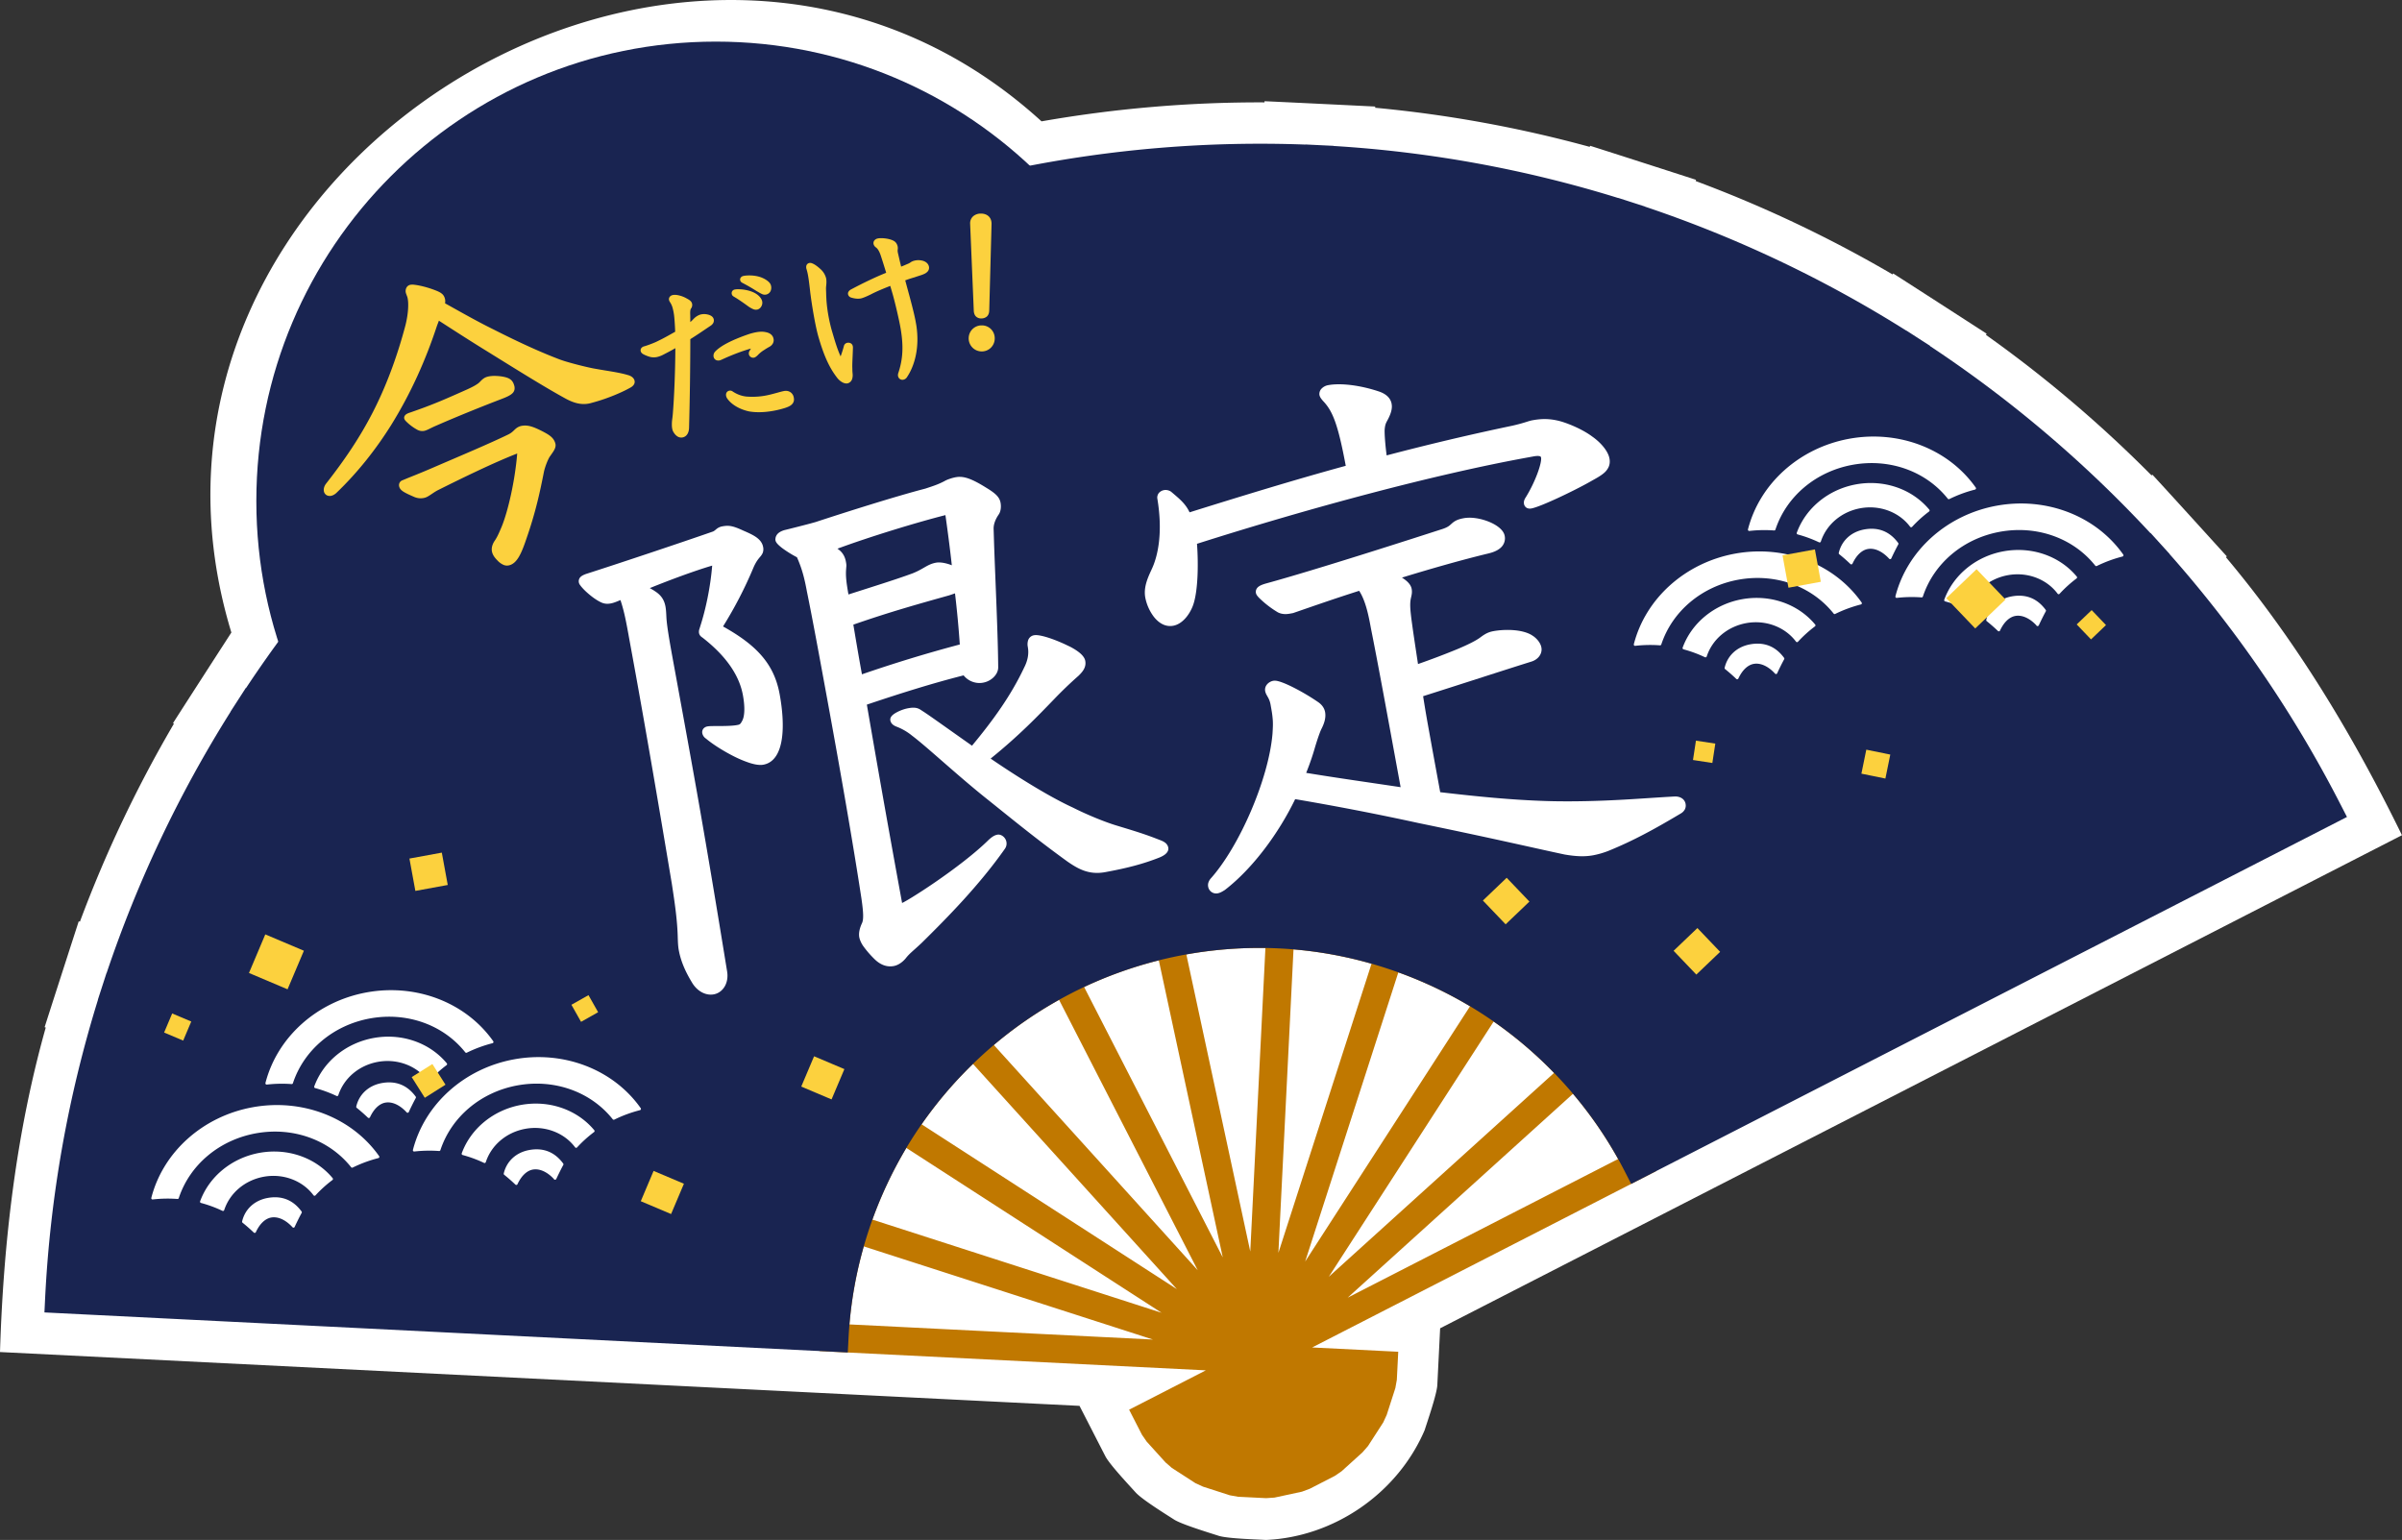 <svg xmlns="http://www.w3.org/2000/svg" width="170" height="109" fill="none"><rect width="100%" height="100%" fill="#333333" stroke="none"/><g clip-path="url(#a)"><path fill="#fff" d="M89.572 109c-.7-.04-2.66-.094-3.306-.288-.658-.213-2.565-.792-3.137-1.134-.575-.37-2.324-1.451-2.763-1.95-.448-.496-1.837-1.974-2.136-2.553l-1.828-3.566L0 95.7c.237-7.724 1.137-15.521 3.238-22.97l-.08-.024c.545-1.713 1.848-5.746 2.414-7.494l.084.026a89.4 89.4 0 0 1 6.652-14.01l-.063-.044c.932-1.459 3.169-4.925 4.13-6.413-9.922-32.619 32.26-59.028 57.338-36.182a89.4 89.4 0 0 1 15.781-1.342l.003-.083c1.793.08 5.999.286 7.832.377l-.002.087a88.7 88.7 0 0 1 15.186 2.768l.024-.078c1.713.543 5.75 1.845 7.499 2.41l-.026.086a89.4 89.4 0 0 1 13.935 6.61l.044-.068c1.503.961 5.081 3.271 6.615 4.263l-.053.082a89.4 89.4 0 0 1 11.724 9.95l.059-.054c1.21 1.31 4.043 4.432 5.267 5.784l-.063.06c5.004 5.945 9.053 12.706 12.459 19.676l-68.072 34.902-.199 4c-.025.635-.697 2.58-.897 3.208-1.911 4.463-6.406 7.572-11.257 7.775z"/><path fill="#192451" d="M50.661 67.987c17.96 0 32.52-14.56 32.52-32.52S68.622 2.945 50.662 2.945s-32.52 14.56-32.52 32.52S32.7 67.987 50.66 67.987"/><path fill="#C07800" d="m117.217 82.893-.453-.886a31 31 0 0 0-3.973-5.913l.024-.022-.669-.738-.669-.738-.024.022a31.6 31.6 0 0 0-4.667-3.974l.017-.026-.837-.54-.837-.54-.017.028a31.2 31.2 0 0 0-5.541-2.621l.01-.031-.948-.306h-.002l-.946-.306-.01.028a31 31 0 0 0-6.03-1.104l.002-.033-.993-.049h-.002l-.995-.048-.001.032a31 31 0 0 0-6.11.498l-.007-.032-.974.21-.973.21.007.03a31 31 0 0 0-5.774 2.06l-.015-.029-.887.454-.002.001-.884.453.015.03a31 31 0 0 0-5.04 3.488l-.023-.024-.732.664-.007.006-.736.668.02.024a31.2 31.2 0 0 0-3.971 4.669l-.028-.018-.54.836-.54.837.027.017a31.2 31.2 0 0 0-2.622 5.542l-.03-.01-.306.946-.307.948.031.01a30.8 30.8 0 0 0-1.188 7.023l-.05.994 27.332 1.363-5.43 2.784.908 1.772.334.485 1.336 1.477.445.387 1.673 1.081.536.246 1.895.611.58.104 1.99.099.588-.039 1.947-.419.552-.206 1.773-.91.485-.333 1.476-1.336.388-.445 1.08-1.673.246-.536.611-1.896.104-.58.1-1.989-6.093-.304 24.349-12.484zm-2.696-.856L95.383 91.85l15.943-14.429a29 29 0 0 1 3.195 4.616m-22.148 7.255 6.593-20.465a29.3 29.3 0 0 1 5.074 2.4zm-8.41-21.735a29 29 0 0 1 5.596-.456l-1.035 20.752-.037.73zm-1.948.42L86.54 89l-.334-.65-9.479-18.49a29 29 0 0 1 5.288-1.885M60.118 93.744a29 29 0 0 1 1.014-5.522l20.467 6.593zm1.626-7.418a29.2 29.2 0 0 1 2.4-5.075L82.21 92.92zM65.875 80l-.65-.42a29 29 0 0 1 3.637-4.276L83.29 91.246zm4.464-6.034a29 29 0 0 1 4.616-3.195l7.953 15.512 1.86 3.626zM90.6 86.201l.947-19.001c1.864.157 3.713.496 5.522 1.014L90.478 88.68zm13.744-11.775 1.369-2.119a29 29 0 0 1 4.274 3.637l-.133.12-15.809 14.308z"/><path fill="#192451" d="M165.65 56.942a85.6 85.6 0 0 0-12.105-17.728l.006-.006-.67-.739-.668-.737-.012.01a86.3 86.3 0 0 0-15.609-13.249l.009-.013-.837-.54-.837-.541-.004.007a86.3 86.3 0 0 0-18.499-8.779l.003-.007-.88-.284-.067-.022-.949-.306-.002.008a85.6 85.6 0 0 0-20.144-3.684v-.009l-.996-.048-.994-.049v.008a86.2 86.2 0 0 0-20.408 1.672l-.002-.008-.973.21-.974.21.002.007a86.3 86.3 0 0 0-19.29 6.871l-.004-.007-.885.453-.887.454.003.007a85.5 85.5 0 0 0-16.845 11.645l-.005-.007-.739.67-.022.02-.715.648.01.012a86.3 86.3 0 0 0-13.248 15.61l-.014-.01-.54.837-.54.837.007.004a86.3 86.3 0 0 0-8.778 18.499l-.008-.003-.306.947-.307.948.008.003a85.5 85.5 0 0 0-3.742 21.139l-.048.994 56.858 2.835.05-.995a29 29 0 0 1 1.37-7.467 29.3 29.3 0 0 1 3.248-6.864 29.2 29.2 0 0 1 4.919-5.783v-.001a29 29 0 0 1 6.244-4.32l.007-.005a29.16 29.16 0 0 1 14.708-3.164h.007c2.527.125 5.04.586 7.467 1.37l.01.004c2.434.787 4.74 1.879 6.854 3.244a29.2 29.2 0 0 1 5.784 4.92 28.9 28.9 0 0 1 4.321 6.243l.454.887 50.659-25.973-.454-.886z"/><path fill="#FCD13E" d="M41.785 28.345c-.584.16-1.127.008-1.752-.347-1.244-.687-2.602-1.518-5.177-3.12-1.751-1.074-3.04-1.925-3.892-2.468-.082.249-.188.503-.243.67-.767 2.32-1.804 4.663-3.196 6.904-1.064 1.698-2.347 3.332-3.857 4.776a.65.65 0 0 1-.238.141c-.163.045-.282-.023-.314-.14s-.001-.276.13-.437c1.3-1.663 2.373-3.239 3.305-5.052.966-1.873 1.755-4.023 2.331-6.215.215-.862.249-1.65.134-2.07-.026-.093-.088-.227-.107-.297-.038-.14.016-.306.156-.344.187-.051.984.106 1.659.372.42.16.523.258.58.468a.7.7 0 0 1-.02.382c.827.45 2.203 1.252 3.51 1.896 1.925.977 3.445 1.663 4.79 2.171.586.216 2.015.575 2.593.667.767.14 1.597.239 2.2.425.19.048.315.139.347.256.025.093-.025.182-.176.274-.585.336-1.596.765-2.553 1.029zm-3.01 3.84c-.148.191-.37.754-.46 1.156-.273 1.38-.573 2.844-1.277 4.845-.346 1.024-.634 1.53-1.03 1.64-.187.05-.377.003-.653-.274-.174-.177-.29-.321-.34-.508-.059-.21 0-.452.182-.703.159-.245.254-.447.482-.986.467-1.133 1.005-3.465 1.138-5.535-1.618.596-4.01 1.756-5.908 2.705-.331.167-.676.463-.863.514a.94.94 0 0 1-.665-.043c-.711-.306-.896-.43-.941-.594-.033-.117.018-.206.135-.239.448-.198 1.088-.425 2.32-.964 1.773-.764 3.843-1.635 5.15-2.27.487-.235.493-.488.866-.591.38-.08.706.007 1.407.366.47.248.714.406.804.733.058.21-.132.438-.347.748m-9.142-1.927c-.38-.197-.812-.58-.838-.673-.019-.07.085-.15.295-.207.618-.22 1.055-.365 2.003-.752a79 79 0 0 0 2.04-.887c.424-.192.795-.395.95-.563.194-.204.298-.283.461-.328.257-.07.586-.061.898-.021.524.081.68.19.77.516.083.303-.077.448-.759.711-1.588.613-3.17 1.249-4.716 1.925-.314.137-.552.278-.715.323a.53.53 0 0 1-.389-.044"/><path fill="#FCD13E" d="M36.873 30.152c.448-.093.825.022 1.53.383l.003.001c.46.243.783.434.898.85v.001c.05.178-.013.343-.087.477s-.186.284-.287.429l-.005.008c-.056.073-.14.24-.225.453-.083.208-.158.44-.2.628-.274 1.381-.576 2.854-1.283 4.864-.174.515-.338.915-.514 1.202-.177.287-.38.487-.645.56a.64.64 0 0 1-.41-.02 1.3 1.3 0 0 1-.427-.302l-.001-.001c-.179-.182-.323-.355-.389-.59v-.001c-.077-.28.008-.579.207-.857.149-.229.239-.417.467-.956.435-1.057.94-3.203 1.1-5.18-1.595.617-3.818 1.697-5.612 2.594-.152.076-.31.184-.464.288-.075.05-.15.1-.22.14a1 1 0 0 1-.212.099 1.13 1.13 0 0 1-.79-.052c-.356-.153-.593-.266-.749-.365-.158-.101-.26-.206-.301-.353a.38.38 0 0 1 .03-.295.38.38 0 0 1 .211-.168l.384-.16.488-.196c.369-.148.835-.34 1.45-.608 1.777-.766 3.84-1.634 5.142-2.267.216-.104.321-.209.427-.31.113-.11.237-.228.472-.293zm1.116.6c-.521-.247-.765-.286-1.036-.23-.132.038-.198.098-.3.198-.113.108-.254.247-.526.378-1.31.638-3.387 1.511-5.156 2.274-.619.27-1.088.463-1.46.612-.373.15-.64.255-.86.352l-.025.009-.005.002.001.004.006.017c.012.022.042.058.134.117.127.081.337.184.693.337.234.1.403.072.541.034a.6.6 0 0 0 .12-.059q.089-.052.202-.13c.147-.098.327-.221.505-.31v-.001c1.897-.949 4.299-2.114 5.929-2.714a.19.19 0 0 1 .254.19c-.134 2.086-.676 4.439-1.152 5.595v.001c-.229.54-.33.756-.498 1.016l-.005.008c-.16.22-.192.404-.154.541l.016.05c.044.117.128.224.278.376a.9.9 0 0 0 .291.215.26.26 0 0 0 .175.009c.132-.037.27-.144.423-.394.153-.249.306-.615.478-1.124v-.002h.001c.7-1.988.998-3.441 1.27-4.82V33.3h.001a5 5 0 0 1 .217-.685c.084-.211.183-.417.272-.537l.153-.218q.068-.095.113-.177c.06-.109.063-.162.054-.195-.066-.237-.231-.363-.708-.614zm-8.974-10.589a.9.9 0 0 1 .313-.006c.12.012.265.037.423.071a7 7 0 0 1 1.042.313c.211.08.367.154.478.247.123.101.18.216.216.347l.014.062a.8.8 0 0 1-.003.273c.73.401 1.806 1.02 2.889 1.577l.49.247h.002c1.921.975 3.434 1.658 4.77 2.163l.251.085c.569.18 1.493.415 2.058.528l.248.045h.005c.743.137 1.596.24 2.212.428h.001c.21.053.423.172.483.39l.012.074a.36.36 0 0 1-.056.213.64.64 0 0 1-.216.199l-.005.002c-.6.345-1.626.78-2.597 1.047l-.206.057-.004.002c-.653.18-1.25.002-1.896-.364-1.248-.69-2.61-1.523-5.183-3.123v-.001c-1.62-.994-2.846-1.797-3.694-2.34l-.052.143q-.07.177-.11.296c-.771 2.332-1.814 4.69-3.214 6.945-1.072 1.71-2.365 3.358-3.887 4.814l-.005.005-.126-.142.126.142a.9.9 0 0 1-.233.153l-.08.028a.48.48 0 0 1-.339-.02.4.4 0 0 1-.21-.252c-.051-.19.008-.41.166-.604 1.294-1.657 2.36-3.222 3.285-5.022l.177-.352c.879-1.774 1.602-3.78 2.14-5.824.21-.85.235-1.599.133-1.972a2 2 0 0 0-.05-.138c-.018-.048-.043-.111-.056-.159a.52.52 0 0 1 .018-.332.4.4 0 0 1 .27-.244m.1.366c-.003 0-.011.003-.02.023a.1.1 0 0 0-.008.04l.005.048q.01.033.044.12c.02.052.047.119.062.177l.023.091c.1.479.049 1.256-.155 2.075v.002c-.58 2.203-1.373 4.366-2.347 6.253-.938 1.827-2.018 3.413-3.323 5.083l-.003.003c-.103.127-.107.224-.095.267q.003.01.007.01c.005.002.027.01.074-.003l.031-.011a.5.5 0 0 0 .13-.087c1.495-1.431 2.768-3.051 3.824-4.737 1.383-2.226 2.414-4.556 3.177-6.863v-.001c.03-.087.072-.197.114-.31.044-.115.09-.238.129-.358l.018-.04a.19.19 0 0 1 .264-.06c.748.476 1.825 1.185 3.255 2.074l.634.392h.001l1.72 1.067a98 98 0 0 0 2.976 1.784l.472.264.002.001c.603.343 1.091.469 1.604.33l.004-.002.21-.058c.942-.26 1.937-.682 2.507-1.01a.3.3 0 0 0 .086-.069c-.013-.023-.06-.077-.206-.114l-.01-.002c-.589-.182-1.392-.275-2.178-.42-.592-.095-2.028-.456-2.625-.675h-.002c-1.353-.512-2.878-1.202-4.807-2.18-1.31-.646-2.696-1.453-3.515-1.899a.19.19 0 0 1-.092-.218.7.7 0 0 0 .03-.224l-.01-.056c-.022-.079-.045-.118-.093-.157-.06-.05-.164-.105-.373-.185h-.001a6.6 6.6 0 0 0-.983-.296 4 4 0 0 0-.383-.065 1 1 0 0 0-.173-.004m5.379 6.136c.294-.08.653-.067.972-.026h.005c.264.041.471.093.625.197.167.113.247.27.298.457a.6.6 0 0 1 .015.295.5.5 0 0 1-.16.264c-.146.136-.392.249-.728.378a120 120 0 0 0-4.129 1.671l-.58.252c-.152.066-.285.133-.407.192a2 2 0 0 1-.332.14.72.72 0 0 1-.527-.06l-.007-.003a3.5 3.5 0 0 1-.792-.59 1 1 0 0 1-.075-.085.3.3 0 0 1-.06-.112c-.042-.157.069-.266.134-.312a1 1 0 0 1 .283-.125c.617-.22 1.05-.363 1.993-.748.38-.154 1.162-.495 2.034-.885.208-.094.4-.19.558-.28q.242-.143.33-.237l.001-.002c.201-.212.335-.322.549-.381m.919.349c-.304-.038-.6-.044-.819.016-.111.031-.186.078-.374.277a1.9 1.9 0 0 1-.416.305c-.173.1-.378.202-.593.3-.873.39-1.66.732-2.047.889-.953.389-1.394.535-2.01.755l-.014.004a1 1 0 0 0-.097.033q.064.063.159.143c.114.095.25.195.385.278l.133.075.007.004c.07.04.17.047.244.026.063-.017.147-.055.269-.114.116-.057.259-.129.42-.2l.583-.252c1.363-.585 2.75-1.14 4.142-1.676.345-.133.521-.224.605-.302.036-.034.046-.057.05-.073a.2.2 0 0 0-.011-.109c-.038-.14-.081-.2-.145-.244-.078-.052-.21-.095-.47-.135zM48.949 22.96c.139-.09.275-.278.41-.378a1 1 0 0 1 .276-.138.85.85 0 0 1 .403.002c.159.031.266.102.289.184.026.094-.01.192-.16.283-.477.319-.983.671-1.498.989a254 254 0 0 1-.09 6.377c-.006.252-.104.442-.28.49-.163.045-.312-.04-.439-.23a.5.5 0 0 1-.084-.165 1.7 1.7 0 0 1-.03-.52c.012-.14.049-.327.07-.659.089-1.091.179-3.137.173-4.892-.362.237-.736.428-1.098.616a1.7 1.7 0 0 1-.373.153.93.93 0 0 1-.558-.023c-.32-.113-.413-.175-.429-.233-.013-.047.013-.092.106-.118.198-.054.62-.208.888-.332.467-.216.977-.508 1.455-.777-.01-.4-.038-.78-.064-1.1a4 4 0 0 0-.122-.719 1.6 1.6 0 0 0-.205-.471.3.3 0 0 1-.052-.098c-.017-.06.02-.106.102-.13.164-.044.524.033.818.19.25.132.316.19.338.27.02.07 0 .139-.045.202-.065.08-.097.24-.091.49.009.26.008.574.007.938.105-.078.2-.142.283-.203zm4.161 1.527c-.56.154-1.279.416-2.037.762-.067.032-.122.06-.169.072-.116.032-.19-.01-.214-.092-.02-.07.009-.153.066-.218.39-.409 1.191-.78 2.024-1.084.172-.06.32-.113.449-.149.42-.116.716-.134.931-.08.25.043.36.164.395.292.041.152-.02.294-.193.392-.142.077-.25.145-.377.23a2.3 2.3 0 0 0-.493.399.5.5 0 0 1-.156.118.12.12 0 0 1-.148-.085c-.01-.035.004-.077.03-.121.209-.334.236-.416.22-.475-.007-.024-.025-.044-.083-.028l-.245.068m-1.494 3.6c-.022-.032-.028-.055-.035-.078-.029-.105.008-.152.066-.168.024-.007.062-.005.11.032.444.292.828.362 1.06.387.974.07 1.604-.103 2.176-.26.525-.145.606-.167.742-.13a.36.36 0 0 1 .244.247c.057.21.044.39-.366.54-.102.041-.218.073-.358.111-.584.161-1.45.299-2.201.167-.52-.108-1.126-.393-1.438-.846zm2.14-6.727c.038.14-.06.33-.189.365-.104.029-.24-.009-.569-.245a12 12 0 0 0-.97-.649c-.044-.025-.047-.037-.054-.06-.01-.036.005-.076.051-.09.117-.032.642-.038 1.104.136.35.13.572.345.627.543m.62-1.124c.057.21-.01.379-.185.427-.128.035-.239-.047-.55-.225-.35-.218-.725-.44-1.001-.578-.045-.026-.06-.034-.067-.057-.01-.036.02-.069.066-.081a2.35 2.35 0 0 1 1.07.057c.343.106.628.317.666.457"/><path fill="#FCD13E" d="M47.589 20.89c.128-.036.297-.02.452.016.163.037.342.101.505.188l.164.092a1 1 0 0 1 .12.082c.074.06.124.127.148.214a.42.42 0 0 1-.075.362l-.006.008a.24.24 0 0 0-.033.097q-.02.093-.016.266.008.258.007.579c.046-.032.098-.082.165-.15.063-.066.144-.152.227-.214l.007-.005c.101-.068.208-.13.33-.163a1.04 1.04 0 0 1 .491-.002.8.8 0 0 1 .261.1c.063.04.127.1.16.183l.014.037.012.067a.4.4 0 0 1-.04.212.56.56 0 0 1-.21.21v.001c-.446.299-.926.631-1.415.936a251 251 0 0 1-.089 6.279c-.007.28-.12.585-.418.667a.5.5 0 0 1-.373-.042.8.8 0 0 1-.274-.266.7.7 0 0 1-.109-.219v-.001c-.051-.185-.047-.39-.037-.58l.001-.004q.01-.116.032-.267c.012-.103.027-.229.037-.39v-.003c.083-1.016.165-2.868.171-4.536-.277.163-.555.306-.82.443-.145.08-.294.135-.41.167a1.1 1.1 0 0 1-.667-.024l-.005-.002a2.4 2.4 0 0 1-.358-.151c-.074-.043-.16-.105-.19-.21v-.002a.26.26 0 0 1 .049-.235.36.36 0 0 1 .189-.114c.188-.052.6-.201.86-.321l.35-.172c.325-.166.662-.357.99-.543a21 21 0 0 0-.059-.974l-.02-.19a4 4 0 0 0-.096-.495 1.4 1.4 0 0 0-.18-.416c-.019-.029-.058-.085-.077-.155a.27.27 0 0 1 .05-.245.35.35 0 0 1 .184-.115zm.19.36q.125.204.197.47.07.251.107.55l.022.204c.026.32.055.706.064 1.11a.19.19 0 0 1-.096.17c-.416.234-.864.49-1.288.699l-.18.085a8 8 0 0 1-.72.28q.056.023.134.051l.063.02a.7.7 0 0 0 .386 0l.074-.023c.079-.026.169-.064.256-.112l.006-.003c.364-.189.729-.375 1.081-.606a.19.19 0 0 1 .294.157 67 67 0 0 1-.174 4.909c-.011.17-.026.302-.04.41-.013.108-.024.18-.029.244l-.005.136c-.003.127.003.232.027.321a.3.3 0 0 0 .02.052l.032.049.007.01c.054.08.102.123.139.143.032.017.06.02.093.01.052-.013.135-.088.14-.312v-.001c.068-2.213.082-4.625.09-6.372l.007-.048a.2.2 0 0 1 .084-.112c.51-.315 1.01-.663 1.491-.986l.007-.004a.2.2 0 0 0 .074-.064l-.011-.009a.4.4 0 0 0-.13-.046.8.8 0 0 0-.253-.018l-.062.012a.8.8 0 0 0-.218.112c-.05.038-.105.095-.176.169a1.5 1.5 0 0 1-.232.204c-.092.066-.177.124-.28.202a.19.19 0 0 1-.303-.152c0-.366.001-.676-.008-.932v-.002q-.005-.2.023-.348a.6.6 0 0 1 .104-.257l.016-.03v-.01q.001 0-.02-.02a1.5 1.5 0 0 0-.223-.134 1.7 1.7 0 0 0-.412-.152 1 1 0 0 0-.177-.027m3.814 6.409a.3.3 0 0 1 .268.056c.41.27.76.333.974.356.938.067 1.541-.098 2.107-.254.258-.07.42-.116.534-.136a.7.7 0 0 1 .237-.009l.074.016.008.004a.55.55 0 0 1 .366.375c.032.117.06.275-.022.431-.08.152-.238.255-.456.335-.114.046-.242.08-.378.118-.597.164-1.493.31-2.284.171l-.006-.001c-.544-.114-1.204-.415-1.555-.925l-.015-.025a.4.4 0 0 1-.046-.11v-.001a.36.36 0 0 1 .011-.25.28.28 0 0 1 .184-.15zm4.086.393c-.033-.009-.06-.013-.135.001-.092.017-.234.056-.501.13-.577.158-1.233.34-2.24.266h-.006a2.5 2.5 0 0 1-.816-.232c.297.268.72.451 1.11.533.711.123 1.544-.007 2.113-.164.144-.04.249-.068.339-.104l.005-.002c.19-.07.241-.13.256-.158.012-.024.018-.06-.008-.154l-.02-.044a.2.2 0 0 0-.097-.072m-2.5-4.456c.424-.118.753-.146 1.014-.085h.003l.01.002c.298.056.474.216.531.427l.017.087a.5.5 0 0 1-.044.26.6.6 0 0 1-.255.26l-.003.002a4 4 0 0 0-.361.22l-.007.004a2.1 2.1 0 0 0-.459.372 1 1 0 0 1-.17.136.3.3 0 0 1-.07.03.31.31 0 0 1-.38-.217.35.35 0 0 1 .047-.265l.005-.006q.053-.087.089-.15c-.547.152-1.25.409-1.994.749-.055.025-.131.064-.199.082a.4.4 0 0 1-.27-.015.32.32 0 0 1-.15-.145l-.025-.064a.43.43 0 0 1 .105-.394l.006-.006c.216-.226.536-.433.896-.619.363-.186.78-.358 1.2-.512l.003-.001c.167-.058.324-.115.46-.152m.936.285c-.17-.042-.428-.033-.836.08-.12.033-.26.083-.434.143-.412.15-.813.317-1.156.494-.326.168-.588.34-.763.51l.067-.03h.001c.766-.35 1.495-.616 2.066-.773l.008-.002.236-.065h.001a.28.28 0 0 1 .192.01c.082.04.113.11.124.152a.38.38 0 0 1-.036.26l-.005.008a2.3 2.3 0 0 1 .3-.214 5 5 0 0 1 .388-.236.23.23 0 0 0 .1-.093.12.12 0 0 0 .004-.084v-.001a.16.16 0 0 0-.054-.082.4.4 0 0 0-.19-.074zm-1.652-3.398c.216.017.481.062.733.157.377.14.665.389.742.67a.5.5 0 0 1-.045.359.46.46 0 0 1-.275.24.5.5 0 0 1-.322-.03 2 2 0 0 1-.408-.245h-.002c-.269-.198-.557-.394-.769-.528l-.181-.11a.3.3 0 0 1-.097-.077c-.034-.044-.045-.089-.047-.098v-.001a.261.261 0 0 1 .181-.32h.002a1 1 0 0 1 .2-.025c.081-.002.18 0 .288.008m-.028.378c.203.133.447.3.673.466l.11.076c.1.066.169.103.219.123.058.023.076.018.08.017q-.005.002.01-.008a.2.2 0 0 0 .029-.04.14.14 0 0 0 .017-.085c-.031-.115-.188-.296-.51-.415a2.4 2.4 0 0 0-.628-.134m.599-1.365c.181 0 .404.018.632.075l.098.027h.001c.19.059.365.147.5.242.068.047.13.099.178.153a.5.5 0 0 1 .115.193.6.6 0 0 1-.013.398.45.45 0 0 1-.304.262.47.47 0 0 1-.336-.044c-.092-.042-.212-.116-.359-.199l-.006-.004a13 13 0 0 0-.984-.57l-.01-.005c-.016-.008-.048-.026-.072-.046a.24.24 0 0 1-.082-.122l-.002-.004a.24.24 0 0 1 .05-.22.3.3 0 0 1 .149-.092c.075-.021.241-.044.445-.044m.034.38c.215.121.45.263.673.401.161.093.251.148.324.182.062.029.074.023.076.022l.022-.009a.07.07 0 0 0 .033-.035c.01-.025.018-.074-.003-.15.001.005-.002-.008-.03-.039a.7.7 0 0 0-.115-.098 1.5 1.5 0 0 0-.394-.19l-.162-.04a2.3 2.3 0 0 0-.424-.044M57.26 18.99c-.029-.105-.009-.173.05-.189.08-.022.313.09.667.419.12.117.242.285.303.507.029.104.025.32.005.475-.03.21-.002.402-.001.678.03 1.021.23 1.933.4 2.552.26.895.481 1.612.752 2.09.045.075.075.092.099.085.023-.006.04-.036.054-.077.157-.433.24-.681.325-1.007a.11.11 0 0 1 .081-.072c.07-.02.153.008.172.079.013.046.01.084.007.161-.01.417-.048.967-.043 1.305.01.123 0 .275.02.434.032.254-.021.47-.196.518-.117.032-.345-.068-.533-.293-.542-.692-.931-1.513-1.341-2.957-.209-.759-.438-2.139-.55-3.05-.094-.84-.15-1.226-.233-1.53l-.036-.127zm4.379 1.632c-.197.104-.567.269-.707.307-.14.039-.366.038-.641-.05-.042-.013-.074-.042-.084-.077s.013-.09.1-.14c.82-.439 1.839-.933 2.645-1.242-.128-.417-.258-.846-.416-1.33-.102-.323-.237-.587-.41-.715-.063-.046-.1-.086-.112-.133-.023-.081.034-.148.128-.173.199-.054.762-.01 1.034.155.09.05.141.15.164.23a.5.5 0 0 1 .01.174c-.019.068-.015.217.033.393.075.318.154.698.266 1.107.137-.05.283-.116.408-.163.223-.1.395-.159.488-.234a.6.6 0 0 1 .2-.094.9.9 0 0 1 .396-.02c.26.029.383.157.415.274.045.164-.091.264-.214.322-.121.06-.296.107-.698.243a9 9 0 0 0-.805.272c.307 1.158.686 2.446.824 3.313.246 1.577-.13 2.81-.63 3.55a.2.2 0 0 1-.124.096c-.07.02-.141-.011-.163-.093a.3.3 0 0 1 .02-.157c.347-1.061.41-2.108.054-3.767a34 34 0 0 0-.449-1.86c-.074-.268-.162-.545-.24-.826-.532.21-1.053.415-1.494.637z"/><path fill="#FCD13E" d="M57.26 18.618a.35.35 0 0 1 .196.013 1 1 0 0 1 .18.084q.146.084.337.247l.133.119.003.003c.14.135.282.331.353.592.021.078.028.179.028.268 0 .095-.006.195-.017.28v.005a1.6 1.6 0 0 0-.01.281c.002.1.01.226.01.365l.018.37c.06.848.228 1.6.375 2.134l.189.637c.149.486.29.892.44 1.21.104-.292.169-.497.236-.751l.004-.014a.3.3 0 0 1 .209-.192c.12-.035.32-.003.393.173l.013.037v.001c.022.081.016.151.013.22-.011.433-.047.96-.042 1.293.004.065.004.138.005.203q.002.106.013.21l.009.108a.9.9 0 0 1-.039.313.45.45 0 0 1-.304.303c-.127.036-.267-.006-.377-.064a1.2 1.2 0 0 1-.352-.29l-.003-.004c-.563-.718-.961-1.566-1.375-3.022v-.002c-.212-.773-.443-2.163-.556-3.076v-.003c-.093-.843-.148-1.214-.227-1.5l-.032-.116-.005-.013a.44.44 0 0 1-.01-.227.27.27 0 0 1 .155-.182zm4.831-1.731c.136-.038.358-.036.564-.01.209.026.449.082.619.184.11.065.178.166.217.257l.031.085v.002a.65.65 0 0 1 .014.259l-.004.014v.007l-.003.02.001.066a1 1 0 0 0 .011.092l.024.108.002.006c.063.268.128.57.211.895l.007-.002q.099-.041.195-.078l.16-.07q.074-.03.132-.056a.7.7 0 0 0 .153-.082l.004-.004a.8.8 0 0 1 .265-.125h.001c.16-.044.332-.05.467-.027h.005l.01.002c.306.04.505.204.561.41l.012.056a.4.4 0 0 1-.092.316.7.7 0 0 1-.234.171 2 2 0 0 1-.266.103c-.113.037-.253.081-.454.15l-.01.003a8 8 0 0 0-.627.206c.257.96.558 2.01.72 2.818l.063.348c.253 1.621-.132 2.903-.66 3.685a.38.38 0 0 1-.233.174.313.313 0 0 1-.37-.164l-.024-.063a.4.4 0 0 1-.008-.142.5.5 0 0 1 .03-.122c.315-.96.392-1.91.111-3.37l-.061-.3c-.14-.65-.28-1.247-.446-1.849q-.056-.197-.118-.405l-.064-.219c-.459.182-.895.36-1.272.548l-.008.005c-.103.055-.25.124-.387.185a3 3 0 0 1-.358.137c-.184.051-.449.044-.749-.051h-.001a.31.31 0 0 1-.207-.206v-.002c-.045-.163.075-.29.188-.355l.004-.002c.77-.412 1.716-.873 2.502-1.187a61 61 0 0 0-.363-1.158l-.001-.002c-.1-.318-.22-.53-.342-.62l-.054-.043a.4.4 0 0 1-.129-.194.3.3 0 0 1 .054-.272.4.4 0 0 1 .207-.132m-4.61 2.181.03.125c.072.302.126.7.207 1.432.113.907.34 2.275.544 3.021.406 1.428.786 2.224 1.306 2.888l.06.065a.7.7 0 0 0 .173.13c.08.042.113.033.103.036.011-.003.03-.01.047-.06a.6.6 0 0 0 .012-.252 3 3 0 0 1-.015-.25c-.002-.078-.002-.14-.006-.194V26c-.005-.26.015-.65.03-1-.056.173-.12.357-.206.596v-.001a.4.4 0 0 1-.043.091.25.25 0 0 1-.139.105h-.001a.23.23 0 0 1-.208-.047.5.5 0 0 1-.102-.123l-.003-.005c-.283-.5-.51-1.241-.768-2.131v-.003a11 11 0 0 1-.408-2.595v-.005c0-.135-.007-.243-.01-.36a2 2 0 0 1 .013-.347c.009-.069.014-.152.014-.229a.8.8 0 0 0-.014-.168.93.93 0 0 0-.25-.42 2.7 2.7 0 0 0-.368-.293zm5.682-1.472v-.006a.4.4 0 0 0-.006-.084l-.013-.038-.02-.037a.13.13 0 0 0-.042-.043l-.005-.003c-.101-.061-.278-.11-.47-.133a1.7 1.7 0 0 0-.348-.011c.213.17.357.473.457.79l.22.693.197.64a.19.19 0 0 1-.114.232c-.746.287-1.682.736-2.47 1.151a.8.8 0 0 0 .333 0c.055-.016.17-.06.306-.12a6 6 0 0 0 .364-.175c.45-.227.98-.435 1.51-.644l.038-.01a.19.19 0 0 1 .214.136q.058.206.12.413t.12.413c.168.611.31 1.216.451 1.87.335 1.555.307 2.596.017 3.612.396-.714.667-1.804.454-3.172-.136-.854-.51-2.125-.82-3.294a.19.19 0 0 1 .115-.225c.357-.137.629-.224.822-.278q.292-.098.445-.147c.11-.036.173-.06.222-.083a.3.3 0 0 0 .105-.072q.011-.014.01-.015v-.003l-.002-.012c-.007-.024-.051-.114-.254-.137l-.015-.002a.7.7 0 0 0-.309.017.5.5 0 0 0-.136.062 1 1 0 0 1-.233.13q-.065.03-.138.06l-.154.067-.01.004q-.09.035-.194.079a6 6 0 0 1-.215.084.19.19 0 0 1-.248-.127c-.114-.413-.195-.802-.269-1.114a1.4 1.4 0 0 1-.046-.267.7.7 0 0 1 .01-.201M68.747 23.952a.723.723 0 0 1 .734-.731.714.714 0 0 1 .73.722.724.724 0 0 1-.72.743.735.735 0 0 1-.744-.734m1.076-1.968c-.01.278-.167.364-.372.366-.182 0-.327-.083-.341-.36l-.26-6.172c-.002-.351.276-.51.567-.512.314-.002.57.154.572.529l-.165 6.15"/><path fill="#FCD13E" d="M69.48 23.032a.903.903 0 0 1 .921.91.914.914 0 0 1-.91.933.924.924 0 0 1-.934-.921l.001-.013a.91.91 0 0 1 .921-.909m.002.379a.534.534 0 0 0-.545.54v.003a.544.544 0 0 0 .552.542.535.535 0 0 0 .533-.552l-.003-.056a.523.523 0 0 0-.537-.477m.003-8.293c.163.01.326.058.456.165.153.127.236.317.237.55v.007l-.165 6.15-.001.009c-.008.17-.062.317-.179.416a.6.6 0 0 1-.38.125h-.002a.52.52 0 0 1-.362-.126c-.11-.1-.16-.246-.169-.415v-.001l-.259-6.172v-.007a.66.66 0 0 1 .244-.536.83.83 0 0 1 .51-.166zm-.068.378a.45.45 0 0 0-.276.083c-.057.046-.101.117-.101.234l.259 6.167.008.068c.01.057.03.079.038.087.013.011.04.025.104.025.08 0 .12-.017.138-.033.014-.012.043-.045.047-.15v-.007l.166-6.133-.003-.05c-.01-.11-.051-.173-.098-.212a.43.43 0 0 0-.281-.08"/><path fill="#fff" d="M44.742 44.93c-.197-1.074-.342-1.868-.676-2.793-.383.152-.647.283-.885.326a.8.8 0 0 1-.546-.065c-.63-.295-1.386-1.06-1.415-1.219s.123-.228.313-.304c2.407-.77 6.742-2.222 8.982-3.002.271-.091.354-.311.632-.362.397-.073.604-.07 1.366.283.67.288 1.165.526 1.245.963.087.477-.26.376-.663 1.313a28.3 28.3 0 0 1-2.282 4.362c2.554 1.381 3.738 2.684 4.116 4.751.401 2.187.325 4.46-.948 4.693-.834.153-2.986-1.055-3.863-1.798q-.14-.097-.163-.216c-.021-.12.051-.174.17-.196.279-.051 1.442.023 2.078-.093.279-.051.39-.113.57-.474.181-.362.223-1.027.056-1.941-.226-1.233-.987-2.696-2.952-4.225-.095-.066-.142-.098-.156-.178s.043-.213.094-.386c.392-1.222.769-2.976.868-4.678-1.41.381-3.754 1.263-5.318 1.919.268.115.582.263.911.49.33.228.5.484.573.881.044.24.048.485.066.81.052.73.292 2.042.584 3.631 1.406 7.672 2.09 11.409 3.706 21.343.138.755-.259 1.28-.736 1.367-.397.073-.886-.126-1.226-.638-.41-.665-.794-1.416-.954-2.29-.044-.24-.055-.525-.066-.81-.027-1.269-.213-2.508-.421-3.867-.831-4.983-1.838-10.92-2.8-16.168l-.262-1.43zm18.852 19.019c.036.199.13.263.25.242.318-.059 4.33-2.602 6.311-4.567.177-.156.321-.265.48-.294.119-.021.307.108.344.307a.37.37 0 0 1-.069.3c-1.792 2.547-4.009 4.802-5.852 6.62-.596.56-.853.731-1.152 1.114-.202.243-.459.413-.697.457-.397.073-.791-.06-1.197-.48-.608-.628-.887-1.029-.945-1.347-.044-.238.024-.538.172-.853s.14-.806-.024-1.926c-.602-3.957-1.546-9.331-2.406-14.021-.546-2.981-1.049-5.724-1.438-7.625-.175-.954-.354-1.702-.767-2.612-.77-.393-1.483-.92-1.472-1.086.01-.166.108-.307.458-.412.708-.171 1.806-.455 2.197-.567 1.976-.65 5.625-1.811 7.782-2.371.542-.182.893-.287 1.38-.54.185-.117.535-.222.734-.259.437-.08.91.038 1.978.706.738.44.861.664.905.903.043.238.007.491-.09.633-.195.282-.408.69-.407 1.142.069 2.616.31 7.297.325 9.842-.014.372-.4.73-.878.817a1.18 1.18 0 0 1-1.211-.558c-2.436.61-4.841 1.38-7.24 2.19.681 3.942 1.327 7.686 2.529 14.245m1.062-23.12c.805-.312 1.072-.649 1.63-.75.357-.066.964.11 1.38.362-.15-1.492-.384-3.217-.54-4.296-2.046.497-6.132 1.74-8.509 2.668.741.233.933.609 1.006 1.006.022.12.037.2.019.326-.057.585-.017 1.03.21 2.262 2.405-.77 3.688-1.17 4.804-1.58zm3.542 4.98a72 72 0 0 0-.392-4.16c-.192.075-.423.158-.734.257-2.11.592-4.3 1.199-6.962 2.138.412 2.472.55 3.228.697 4.023a99 99 0 0 1 7.392-2.259m4.517 1.553c.303-.589.367-1.135.28-1.612-.044-.239-.008-.492.23-.535.318-.059 1.32.25 2.405.792.637.335.894.617.93.815.051.278-.071.506-.385.81a29 29 0 0 0-1.747 1.676c-1.21 1.25-2.588 2.693-4.74 4.403 2.399 1.656 4.66 3.008 6.139 3.682.952.483 2.195.994 3.023 1.253 1.349.41 2.044.612 3.107 1.033.308.108.449.206.478.364.022.12-.115.268-.459.413-1.149.457-2.287.748-3.797 1.025-1.034.19-1.718-.18-2.47-.698-2.225-1.605-4.017-3.085-5.605-4.355-2.066-1.634-4.3-3.731-5.396-4.557a4.2 4.2 0 0 0-1.194-.686c-.133-.057-.227-.122-.25-.241-.028-.159.571-.474 1.048-.562.318-.058.524-.055.712.075.557.35 1.223.844 3.817 2.669 1.584-1.893 2.897-3.694 3.874-5.764"/><path fill="#fff" d="M51.101 37.26c.21-.038.396-.062.638-.018.229.042.494.142.874.318.332.143.647.284.888.45.245.17.45.39.507.701a.76.76 0 0 1-.021.408 1 1 0 0 1-.181.285c-.122.146-.29.332-.478.766a29 29 0 0 1-2.156 4.171c1.17.653 2.059 1.302 2.706 2.042.695.794 1.105 1.68 1.301 2.754.203 1.106.29 2.252.155 3.162-.13.887-.494 1.678-1.307 1.827-.272.05-.613-.013-.953-.119a8 8 0 0 1-1.122-.466c-.758-.38-1.526-.872-1.985-1.26a.6.6 0 0 1-.261-.373v-.001a.4.4 0 0 1 .099-.357.5.5 0 0 1 .274-.134c.095-.018.243-.022.396-.024.158-.002.356-.001.554-.002.408-.003.836-.014 1.129-.068l.083-.017a.3.3 0 0 0 .127-.053c.04-.03.092-.094.178-.267.142-.285.198-.88.033-1.782-.213-1.158-.931-2.567-2.85-4.064-.078-.053-.223-.141-.258-.339a.6.6 0 0 1 .028-.274l.036-.113.035-.115.002-.007c.36-1.119.706-2.693.832-4.257-1.246.367-3.026 1.028-4.415 1.593q.147.079.302.177l.13.087c.185.128.335.271.45.447s.186.373.228.597c.047.26.052.531.07.841.05.713.287 2.005.58 3.6 1.406 7.673 2.09 11.412 3.706 21.348.156.86-.296 1.54-.94 1.658-.517.095-1.1-.169-1.484-.748l-.005-.007c-.39-.633-.768-1.36-.953-2.207l-.034-.17c-.048-.26-.06-.566-.07-.846v-.005c-.027-1.248-.21-2.47-.418-3.83-.832-4.983-1.837-10.919-2.799-16.164l-.262-1.43-.003-.023c-.176-.963-.31-1.685-.575-2.478l-.015.007-.234.096c-.147.058-.292.11-.437.136-.24.043-.464.033-.705-.087-.346-.165-.712-.447-.99-.7a4 4 0 0 1-.359-.365 2 2 0 0 1-.12-.154.428.428 0 0 1 .083-.61c.093-.074.216-.123.304-.158l.017-.007c2.404-.769 6.737-2.22 8.975-3h.003c.084-.028.136-.073.234-.152a.9.9 0 0 1 .432-.22zm.547.482c-.152-.027-.267-.016-.455.018-.072.014-.12.045-.204.114-.081.066-.206.177-.393.24-2.24.78-6.566 2.229-8.975 3q-.066.025-.111.047l-.005.002q.021.03.052.066c.077.09.187.202.317.321.23.21.507.425.762.564l.107.055.005.002c.121.06.229.07.387.042.094-.017.2-.053.34-.109q.103-.04.227-.093.123-.053.27-.11l.05-.015a.254.254 0 0 1 .283.164c.342.948.49 1.763.687 2.834q.002.011.002.023l.259 1.407c.962 5.249 1.968 11.188 2.8 16.171v.004c.207 1.354.396 2.609.424 3.895l.02.414q.013.195.042.36c.152.827.516 1.546.917 2.198.296.444.69.576.967.526.31-.057.65-.423.531-1.072v-.005c-1.615-9.931-2.3-13.666-3.706-21.337-.29-1.581-.533-2.911-.587-3.66v-.003c-.02-.34-.022-.56-.062-.778a1.1 1.1 0 0 0-.153-.411 1.1 1.1 0 0 0-.314-.307 5 5 0 0 0-.867-.466.254.254 0 0 1 .002-.468c1.567-.657 3.924-1.544 5.35-1.93a.255.255 0 0 1 .32.26c-.1 1.726-.482 3.501-.88 4.741l-.038.123c-.013.04-.023.07-.031.099l-.007.027.04.028.012.01c2.004 1.56 2.807 3.073 3.046 4.379.16.868.144 1.568-.039 2.014l-.039.086c-.093.188-.187.337-.319.44a.8.8 0 0 1-.323.148l-.11.023c-.343.062-.815.073-1.217.075-.207.001-.393 0-.55.002l-.173.005c.422.352 1.146.819 1.87 1.18.368.185.73.338 1.045.436.325.101.566.132.711.105.46-.084.77-.546.896-1.4.123-.833.046-1.917-.152-2.998-.181-.992-.553-1.791-1.183-2.51-.635-.725-1.54-1.379-2.804-2.062a.254.254 0 0 1-.092-.362 28 28 0 0 0 2.259-4.32l.002-.005.08-.176c.187-.383.36-.578.474-.715a.5.5 0 0 0 .095-.134c.006-.017.015-.051-.002-.142-.023-.124-.106-.242-.296-.374-.193-.133-.461-.255-.8-.401l-.005-.003c-.379-.175-.596-.252-.76-.282m16.09-3.978c.508-.06 1.052.127 2.058.755h-.001c.373.223.614.403.767.571.164.18.225.342.254.502.044.242.025.525-.08.737l-.051.086c-.182.264-.36.618-.362.991l.033 1.066c.093 2.677.28 6.554.292 8.781v.01c-.01.272-.154.515-.346.694a1.435 1.435 0 0 1-2.102-.153c-2.3.583-4.574 1.307-6.848 2.071.668 3.865 1.312 7.59 2.492 14.028l.003.012q.06-.028.155-.08.212-.115.55-.323a40 40 0 0 0 1.68-1.1c1.286-.886 2.77-2.003 3.744-2.969l.011-.01c.172-.152.365-.31.602-.353.16-.03.311.043.41.124.107.087.2.22.23.387a.63.63 0 0 1-.11.49v.002c-1.808 2.568-4.038 4.836-5.883 6.654l-.004.004c-.299.282-.521.474-.69.628-.17.155-.298.283-.436.459l-.005.006c-.227.273-.532.486-.846.544-.47.086-.918-.068-1.341-.47l-.084-.083a7 7 0 0 1-.705-.82 1.9 1.9 0 0 1-.29-.579l-.018-.079c-.058-.314.035-.672.192-1.007.05-.108.084-.266.08-.55-.003-.284-.044-.673-.126-1.231-.602-3.954-1.545-9.323-2.404-14.012-.547-2.983-1.049-5.722-1.437-7.62l-.002-.005c-.168-.918-.338-1.627-.714-2.477a8 8 0 0 1-.982-.604 3 3 0 0 1-.357-.3 1 1 0 0 1-.121-.147.4.4 0 0 1-.068-.233l.014-.1a.6.6 0 0 1 .162-.292c.111-.11.269-.188.463-.247l.014-.003c.53-.128 1.277-.32 1.78-.453l.406-.112c1.975-.649 5.617-1.81 7.78-2.371.543-.181.871-.28 1.335-.521.115-.07.263-.13.398-.174a3 3 0 0 1 .407-.109zm1.788 1.186c-1.062-.664-1.463-.732-1.798-.67a3 3 0 0 0-.337.09 1.6 1.6 0 0 0-.324.142c-.51.265-.881.377-1.417.557l-.017.005c-2.149.557-5.79 1.717-7.767 2.367l-.009.002c-.393.113-1.487.396-2.197.567-.153.046-.22.092-.247.119q-.008.01-.014.02l.031.036c.064.065.164.15.296.246.26.193.62.416.993.606a.26.26 0 0 1 .116.121c.425.936.608 1.706.785 2.667l.151.753c.365 1.841.81 4.27 1.288 6.877.752 4.104 1.57 8.734 2.166 12.481l.241 1.547v.002c.082.562.127.978.132 1.298.004.28-.023.504-.095.694l-.034.08c-.138.294-.182.535-.152.698.02.11.082.254.224.458.142.203.354.449.654.758l.067.068c.334.317.626.389.9.338.163-.03.372-.156.548-.368.16-.204.31-.352.49-.516.182-.167.384-.34.68-.618 1.842-1.816 4.043-4.056 5.821-6.583a.2.2 0 0 0 .03-.055.1.1 0 0 0-.002-.054l-.007-.024a.16.16 0 0 0-.046-.062q-.011-.008-.019-.011c-.076.021-.17.084-.334.229-1.007.996-2.515 2.13-3.804 3.017-.648.446-1.245.833-1.7 1.113-.229.14-.423.254-.572.336a4 4 0 0 1-.194.1 1 1 0 0 1-.12.049l-.044.01a.43.43 0 0 1-.37-.098.6.6 0 0 1-.175-.348c-1.203-6.56-1.848-10.305-2.53-14.247a.254.254 0 0 1 .17-.285c2.4-.81 4.813-1.582 7.259-2.195l.04-.006a.25.25 0 0 1 .239.12.93.93 0 0 0 1.434.203c.123-.115.18-.238.184-.339-.015-2.546-.256-7.198-.325-9.826v-.006c0-.528.245-.989.451-1.287.046-.066.086-.242.05-.443a.45.45 0 0 0-.13-.25c-.103-.113-.293-.264-.655-.48zm3.653 10.015c.128-.024.29-.008.45.023.17.032.37.085.589.156.33.106.712.256 1.116.44l.41.195.004.002c.33.174.575.34.745.497.145.135.254.279.301.432l.016.066c.075.409-.129.72-.459 1.039l-.01.01a28 28 0 0 0-1.731 1.66c-1.158 1.197-2.483 2.582-4.497 4.209 2.288 1.564 4.417 2.828 5.82 3.467l.01.005c.94.477 2.17.983 2.983 1.237 1.345.41 2.05.614 3.125 1.04.155.055.294.116.401.196a.58.58 0 0 1 .22.302l.013.056v.001c.033.183-.066.331-.169.427-.105.1-.256.187-.441.265l-.005.002c-1.17.465-2.326.76-3.846 1.039-1.135.208-1.891-.209-2.66-.739l-.004-.003c-2.231-1.61-4.03-3.095-5.615-4.362-1.038-.822-2.117-1.758-3.07-2.589-.957-.835-1.78-1.558-2.32-1.964l-.01-.008a4 4 0 0 0-1.123-.644q-.004 0-.008-.003c-.143-.062-.352-.173-.4-.429a.35.35 0 0 1 .05-.244.6.6 0 0 1 .115-.134c.081-.073.188-.14.3-.2.225-.12.52-.231.787-.28.328-.06.62-.075.893.11l.22.142c.528.348 1.3.908 3.415 2.398 1.51-1.82 2.758-3.552 3.69-5.527l.004-.009c.245-.475.316-.909.279-1.29l-.022-.16a.95.95 0 0 1 .018-.468.53.53 0 0 1 .416-.363m.092.5-.016.004v.001l-.003.004-.007.017a.5.5 0 0 0 0 .213c.097.532.023 1.128-.297 1.758l-.003.009c-.99 2.097-2.319 3.918-3.91 5.818a.254.254 0 0 1-.34.045c-2.602-1.83-3.257-2.317-3.807-2.662l-.009-.006c-.1-.07-.217-.09-.521-.034-.21.038-.454.13-.64.229a1 1 0 0 0-.13.078q.01.006.024.011c.597.233.994.505 1.254.721.558.421 1.397 1.158 2.344 1.984.835.728 1.758 1.53 2.665 2.264l.386.31h.002c1.592 1.273 3.376 2.747 5.595 4.348.734.506 1.345.824 2.275.654 1.5-.275 2.621-.563 3.749-1.011.149-.064.235-.12.28-.16q-.005-.007-.014-.014a1 1 0 0 0-.275-.127l-.01-.004c-1.051-.417-1.736-.615-3.087-1.026h-.001c-.843-.264-2.1-.781-3.063-1.27-1.5-.684-3.77-2.044-6.169-3.7a.254.254 0 0 1-.013-.407c2.137-1.699 3.506-3.132 4.715-4.38v-.002a29 29 0 0 1 1.758-1.686c.293-.285.334-.43.307-.576l-.008-.026a.6.6 0 0 0-.154-.19 3 3 0 0 0-.636-.42 11 11 0 0 0-1.45-.604 5 5 0 0 0-.526-.14 1.2 1.2 0 0 0-.232-.026zm-5.503-4.068a.254.254 0 0 1 .29.22c.169 1.37.304 2.789.394 4.175.007.12-.07.23-.188.262a99 99 0 0 0-7.373 2.252.254.254 0 0 1-.334-.194c-.147-.796-.285-1.553-.697-4.026a.254.254 0 0 1 .166-.281c2.67-.943 4.866-1.552 6.974-2.143.303-.097.527-.177.711-.25zm-.177.602c-.13.046-.274.096-.442.15l-.008.001c-2.057.578-4.182 1.168-6.745 2.064.336 2.014.483 2.827.608 3.515a100 100 0 0 1 6.926-2.112A72 72 0 0 0 67.59 42m-.473-6.109a.255.255 0 0 1 .259.218c.157 1.081.391 2.81.542 4.308a.254.254 0 0 1-.384.242 2.6 2.6 0 0 0-.648-.273c-.233-.063-.432-.08-.556-.057-.233.043-.407.133-.64.267-.235.135-.52.306-.944.47l-.003.002-.431.154c-1.032.364-2.282.756-4.385 1.428a.255.255 0 0 1-.327-.196c-.227-1.236-.273-1.71-.212-2.333l.001-.011a.7.7 0 0 0-.017-.244l-.028-.124a.8.8 0 0 0-.167-.32c-.11-.128-.298-.259-.638-.366a.254.254 0 0 1-.016-.48c2.39-.932 6.486-2.178 8.541-2.678zm-.205.57c-1.944.49-5.348 1.525-7.642 2.376q.172.114.292.252c.166.192.247.4.293.6l.017.085c.022.119.043.231.02.395l.002.001c-.049.503-.023.895.155 1.907 1.943-.62 3.118-.99 4.093-1.334l.426-.153c.379-.147.63-.298.869-.435.24-.138.477-.267.8-.326.234-.043.518-.005.782.067a3 3 0 0 1 .345.116c-.135-1.246-.315-2.589-.452-3.552M107.969 32.15c-6.559 1.202-15.331 3.55-23.522 6.16.122 1.334.117 3.553-.279 4.53-.255.622-.7 1.114-1.177 1.201-.914.168-1.544-1.031-1.683-1.786-.11-.597.114-1.172.41-1.801.507-1.038.845-2.785.448-5.177-.037-.198.108-.307.266-.336a.43.43 0 0 1 .3.068c.633.542 1.064.873 1.314 1.567 3.808-1.192 7.776-2.412 11.493-3.422-.575-3.14-.963-4.137-1.68-4.91-.1-.104-.21-.248-.225-.328-.029-.159.141-.354.419-.405.794-.145 2.093-.014 3.449.436.48.158.69.407.742.686.043.238-.025.538-.27.994-.155.275-.238.496-.23.988.008.491.103 1.46.19 1.936 3.018-.799 6.049-1.519 9.175-2.174.867-.2 1.131-.33 1.369-.374.636-.116 1.207-.14 1.988.087.741.234 1.552.62 2.077 1.017.517.357 1.031.92 1.119 1.397.123.675-.523.958-1.267 1.383-1.192.67-3.46 1.743-4.056 1.852-.12.022-.207-.003-.228-.122-.015-.08.01-.166.108-.308.635-1.02 1.189-2.477 1.101-2.954-.051-.279-.279-.401-.835-.3zM91.257 43.184c-.239.044-.484.048-.712-.075-.597-.343-1.379-1.021-1.408-1.18-.03-.158.115-.267.545-.388 3.599-.988 10.387-3.177 12.443-3.841.932-.295.628-.608 1.503-.769.993-.182 2.505.445 2.615 1.041.073.397-.147.767-.975.96-2.085.504-4.426 1.18-6.68 1.881.59.303 1.013.595 1.07.913.045.239-.014.373-.056.586-.087.427-.046.871.045 1.594.092.723.321 2.2.507 3.44 2.432-.856 4.115-1.534 4.765-2.023.361-.272.552-.348.831-.4.715-.13 1.865-.136 2.508.24.323.187.539.476.583.714.051.278-.136.6-.566.72-1.904.596-4.773 1.533-7.84 2.506.208 1.358.441 2.63.682 3.942l.597 3.26c2.729.321 5.198.567 7.678.647 1.902.062 3.861-.01 5.122-.076 1.221-.06 2.761-.178 4.023-.244.285-.011.474.118.51.317.029.16-.029.293-.213.409-1.889 1.127-3.384 1.935-5.027 2.606a5.7 5.7 0 0 1-1.092.323c-.556.102-1.135.085-1.941-.055-2.18-.463-4.715-1.067-10.309-2.22a188 188 0 0 0-8.944-1.73c-1.124 2.385-2.957 4.94-4.972 6.5-.184.116-.296.178-.415.2a.32.32 0 0 1-.376-.26c-.022-.12.003-.207.1-.348 2.083-2.313 4.19-7.177 4.457-10.43.053-.833.049-1.078-.14-2.112-.103-.556-.338-.719-.382-.957-.036-.198.133-.394.372-.438.358-.066 1.899.72 2.98 1.467.235.163.352.347.388.545.058.318-.042.665-.255 1.074-.148.315-.357.97-.483 1.403a18 18 0 0 1-.705 1.978c2.458.412 4.902.745 7.353 1.118-1.078-5.883-1.668-9.103-2.16-11.56-.16-.875-.4-2.186-.99-2.941-1.865.588-3.563 1.187-4.838 1.626z"/><path fill="#fff" d="M103.582 36.681c.559-.102 1.236.023 1.78.243.274.11.528.25.726.41.19.154.361.354.405.592a.88.88 0 0 1-.211.772c-.199.221-.518.378-.955.48-1.906.462-4.028 1.067-6.104 1.705q.141.09.259.183c.201.162.38.364.427.614.041.226.007.398-.027.544l-.031.138c-.077.38-.044.783.048 1.511l.092.666c.099.692.239 1.611.368 2.463a55 55 0 0 0 2.747-1.04c.806-.338 1.363-.62 1.66-.843.386-.29.613-.386.937-.446h.001c.377-.069.865-.104 1.343-.074.473.03.967.127 1.339.343l.133.086c.278.198.487.47.558.74l.014.063.011.082c.03.405-.263.787-.752.927-1.861.582-4.638 1.488-7.63 2.438.094.602.192 1.188.294 1.77l.352 1.951.564 3.074c2.653.31 5.058.547 7.47.624 1.891.062 3.842-.009 5.1-.075h.001c1.233-.06 2.739-.177 4.022-.245h.003c.362-.014.704.158.771.526l.01.094a.6.6 0 0 1-.059.286.74.74 0 0 1-.279.29l-.005.003c-1.893 1.13-3.401 1.945-5.062 2.623l-.002.001a6 6 0 0 1-1.139.337c-.596.11-1.208.088-2.031-.054l-.009-.002c-2.188-.465-4.712-1.067-10.307-2.22h-.002a189 189 0 0 0-8.747-1.696c-1.142 2.36-2.955 4.864-4.96 6.417l-.02.015c-.18.112-.331.203-.505.234h-.001a.573.573 0 0 1-.671-.464.6.6 0 0 1 .011-.282.9.9 0 0 1 .13-.255l.02-.026c1.016-1.128 2.05-2.895 2.865-4.793.813-1.896 1.396-3.895 1.527-5.485.026-.415.038-.67.02-.947a7 7 0 0 0-.095-.75l-.062-.351a1.6 1.6 0 0 0-.185-.521c-.029-.053-.078-.136-.108-.193a.9.9 0 0 1-.088-.243c-.07-.382.25-.674.576-.734a.8.8 0 0 1 .285.015q.143.031.311.092c.225.081.495.2.782.344a15.5 15.5 0 0 1 1.793 1.057c.28.194.442.433.493.708l.011.076c.045.375-.082.757-.287 1.151v.001c-.137.294-.342.93-.468 1.366-.114.391-.293.957-.594 1.708 2.233.368 4.45.677 6.683 1.013-1.038-5.663-1.613-8.801-2.094-11.207l-.001-.004c-.08-.438-.178-.973-.328-1.49-.131-.452-.297-.873-.512-1.198-1.791.569-3.418 1.142-4.656 1.568l-.037.01-.197.036c-.263.049-.577.062-.879-.1l-.006-.004a7 7 0 0 1-1.317-1.022q-.072-.075-.124-.145a.5.5 0 0 1-.09-.187.43.43 0 0 1 .032-.265.5.5 0 0 1 .17-.196c.125-.09.307-.157.525-.218 3.593-.986 10.375-3.174 12.433-3.839h.001c.217-.069.352-.135.446-.194.095-.06.156-.117.233-.187s.172-.152.311-.224c.138-.072.309-.128.544-.17m1.589.714c-.488-.197-1.064-.293-1.498-.214-.202.037-.321.08-.401.122a1 1 0 0 0-.204.15c-.072.066-.165.153-.302.24-.138.087-.315.17-.564.248h.001c-2.054.664-8.847 2.854-12.453 3.845a1.7 1.7 0 0 0-.326.118q.018.023.046.053a6.435 6.435 0 0 0 1.2.93c.153.08.328.086.54.047l.18-.034c1.272-.438 2.966-1.035 4.826-1.622l.038-.008a.25.25 0 0 1 .238.094c.325.416.544.97.701 1.512.157.544.26 1.1.34 1.536l.189.961c.457 2.345 1.027 5.456 1.97 10.603a.254.254 0 0 1-.288.297c-2.445-.372-4.896-.706-7.357-1.119a.255.255 0 0 1-.192-.348c.367-.88.572-1.525.696-1.951.125-.432.34-1.105.496-1.44l.005-.01c.18-.344.254-.604.242-.82l-.011-.09a.55.55 0 0 0-.216-.333L93 50.113a15 15 0 0 0-1.73-1.02 7 7 0 0 0-.728-.32q-.15-.053-.245-.074c-.057-.012-.083-.012-.088-.012a.25.25 0 0 0-.14.076c-.028.032-.028.055-.026.066l.011.042.028.059c.03.057.054.095.102.182.086.157.182.362.24.674.094.518.145.851.164 1.162.02.312.006.595-.021 1.011v.005c-.136 1.663-.74 3.721-1.567 5.648-.823 1.917-1.878 3.73-2.94 4.915a.4.4 0 0 0-.054.1c-.002.009-.004.02.001.048l.01.027a.1.1 0 0 0 .018.02.1.1 0 0 0 .02.01.1.1 0 0 0 .032 0v-.001c.063-.012.133-.045.315-.158 1.971-1.531 3.777-4.044 4.888-6.399l.02-.036a.26.26 0 0 1 .252-.106c3.395.57 5.959 1.089 8.953 1.732h.001c5.584 1.15 8.131 1.756 10.301 2.218.789.136 1.335.15 1.851.055a5.4 5.4 0 0 0 1.043-.31c1.624-.663 3.106-1.463 4.986-2.585.066-.041.088-.072.095-.086.005-.01.01-.026.004-.062a.1.1 0 0 0-.049-.068.35.35 0 0 0-.199-.04c-1.24.065-2.812.184-4.022.243-1.264.068-3.231.14-5.143.077-2.491-.08-4.968-.327-7.7-.65a.25.25 0 0 1-.22-.206l-.598-3.259-.353-1.956a94 94 0 0 1-.33-1.994.255.255 0 0 1 .175-.28c3.063-.972 5.937-1.91 7.841-2.506l.007-.003c.334-.093.407-.309.385-.429l-.016-.058c-.051-.145-.201-.341-.445-.483-.272-.159-.674-.247-1.116-.275a5.2 5.2 0 0 0-1.218.066c-.233.043-.388.1-.725.352-.353.266-.962.568-1.768.906a59 59 0 0 1-3.064 1.155.255.255 0 0 1-.336-.202c-.186-1.236-.416-2.72-.508-3.447-.09-.716-.139-1.202-.043-1.676.044-.22.08-.295.066-.428l-.01-.061c-.012-.068-.073-.172-.246-.31a4 4 0 0 0-.69-.423.255.255 0 0 1 .04-.469c2.257-.702 4.604-1.38 6.696-1.886h.002c.39-.091.594-.215.694-.326a.37.37 0 0 0 .089-.34c-.012-.06-.071-.163-.226-.288a2.4 2.4 0 0 0-.596-.335m3.261-7.643c.624-.114 1.201-.142 1.952.052l.152.042.007.002c.76.24 1.598.637 2.153 1.056.273.19.544.432.762.693.19.228.352.486.427.748l.026.113q.058.32-.057.587a1.2 1.2 0 0 1-.333.436c-.265.23-.648.425-1 .626l-.002.001c-.603.34-1.474.778-2.269 1.146-.397.184-.779.351-1.099.48-.314.125-.589.223-.766.255h-.001a.5.5 0 0 1-.304-.028.4.4 0 0 1-.22-.3c-.031-.176.038-.332.143-.486a10 10 0 0 0 .799-1.636c.101-.269.178-.516.224-.72.049-.215.056-.353.044-.419-.013-.067-.033-.086-.072-.102-.065-.025-.203-.04-.468.008l-.515.094c-6.493 1.19-15.169 3.507-23.298 6.091.05.648.071 1.456.039 2.228-.036.846-.137 1.684-.353 2.216v.001c-.138.336-.329.642-.557.88-.226.237-.502.419-.809.475-.593.109-1.064-.236-1.38-.642a3.3 3.3 0 0 1-.599-1.349c-.126-.685.136-1.328.43-1.954v-.004c.48-.981.817-2.672.427-5.024a.51.51 0 0 1 .124-.445.63.63 0 0 1 .347-.182l.056-.008a.7.7 0 0 1 .376.08l.06.037.02.016c.556.475 1.007.826 1.294 1.448 3.663-1.146 7.47-2.314 11.054-3.293-.553-2.963-.93-3.86-1.573-4.554a2 2 0 0 1-.166-.199.7.7 0 0 1-.123-.255v-.001a.54.54 0 0 1 .163-.467.86.86 0 0 1 .46-.234c.852-.156 2.196-.013 3.575.444h-.001c.538.178.84.484.912.881l.015.124c.017.295-.089.625-.31 1.037l-.002.005-.222-.125.221.125c-.072.128-.12.23-.151.351a1.9 1.9 0 0 0-.046.507c.006.397.073 1.124.143 1.624 2.931-.772 5.877-1.47 8.912-2.106.426-.098.702-.178.901-.24.191-.059.339-.11.478-.136m-11.01-1.564c-1.334-.442-2.586-.562-3.323-.427a.35.35 0 0 0-.189.09q-.014.016-.018.026.01.019.03.047c.033.047.077.1.12.144l.004.004.14.16c.683.815 1.065 1.939 1.603 4.877a.254.254 0 0 1-.183.29c-3.713 1.009-7.676 2.228-11.484 3.42a.254.254 0 0 1-.315-.157c-.221-.614-.588-.903-1.225-1.448a.198.198 0 0 0-.103-.024h-.001a.2.2 0 0 0-.047.015l-.017.011.002.015v.004c.404 2.43.066 4.23-.469 5.326-.296.633-.482 1.14-.389 1.647.063.343.24.793.502 1.13.263.34.565.512.885.453.17-.031.356-.14.534-.326a2.3 2.3 0 0 0 .408-.617l.046-.105c.18-.444.28-1.204.315-2.045.035-.832.006-1.709-.054-2.365a.254.254 0 0 1 .176-.265c8.196-2.612 16.979-4.963 23.552-6.168l.517-.094c.292-.054.546-.06.747.02.227.09.346.272.384.483.032.173.003.396-.048.62a6 6 0 0 1-.244.789c-.212.565-.517 1.2-.844 1.725l-.006.01-.002.002c.13-.039.312-.103.536-.193.309-.124.682-.288 1.075-.47a35 35 0 0 0 2.232-1.126c.391-.224.703-.382.917-.568a.7.7 0 0 0 .201-.253.5.5 0 0 0 .024-.295c-.032-.177-.152-.397-.343-.628a3.5 3.5 0 0 0-.67-.606l-.009-.007c-.495-.375-1.278-.749-2-.976-.732-.212-1.261-.191-1.865-.08h-.001c-.099.018-.201.054-.419.12-.209.066-.498.15-.938.252h-.005a179 179 0 0 0-9.162 2.172.254.254 0 0 1-.315-.2 16 16 0 0 1-.194-1.979c-.005-.26.015-.462.062-.642.047-.181.118-.327.2-.474.206-.383.257-.61.249-.762l-.008-.062c-.029-.158-.147-.35-.57-.49zM128.869 38.333a.09.09 0 0 1-.051.055.1.1 0 0 1-.075-.001 9 9 0 0 0-1.516-.559.1.1 0 0 1-.057-.046.1.1 0 0 1-.004-.073c.64-1.756 2.245-3.067 4.189-3.424 1.983-.363 3.972.322 5.19 1.789a.1.1 0 0 1 .021.068.1.1 0 0 1-.036.063c-.436.327-.84.693-1.202 1.086a.1.1 0 0 1-.072.03.1.1 0 0 1-.068-.036c-.779-1.046-2.162-1.56-3.524-1.31-1.328.243-2.399 1.147-2.795 2.358"/><path fill="#fff" d="M133.856 39.524a.09.09 0 0 1-.066.052h-.003a.09.09 0 0 1-.082-.028c-.48-.525-1.032-.776-1.513-.688-.425.078-.81.446-1.083 1.036a.1.1 0 0 1-.066.051.1.1 0 0 1-.08-.023 12 12 0 0 0-.793-.696.09.09 0 0 1-.032-.092c.201-.87.875-1.49 1.8-1.66.999-.183 1.809.14 2.407.957.021.03.023.068.006.099a17 17 0 0 0-.495.992M139.782 34.654a9.3 9.3 0 0 0-1.817.67l-.024.008a.09.09 0 0 1-.088-.033c-1.555-1.956-4.142-2.875-6.752-2.396-2.583.473-4.67 2.229-5.445 4.581a.09.09 0 0 1-.094.063 9.4 9.4 0 0 0-1.752.034.1.1 0 0 1-.079-.03c-.019-.023-.027-.054-.019-.083.835-3.25 3.644-5.766 7.157-6.41s7.031.712 8.965 3.455a.1.1 0 0 1 .011.084.1.1 0 0 1-.063.057M139.306 43.071a.09.09 0 0 1-.051.056.1.1 0 0 1-.075-.002 9 9 0 0 0-1.515-.558.09.09 0 0 1-.057-.046.1.1 0 0 1-.005-.073c.641-1.756 2.246-3.068 4.189-3.424 1.984-.364 3.973.321 5.191 1.788q.023.03.02.069a.1.1 0 0 1-.036.062c-.436.328-.84.694-1.201 1.087a.1.1 0 0 1-.072.03.1.1 0 0 1-.068-.037c-.779-1.046-2.162-1.56-3.524-1.31-1.328.244-2.399 1.147-2.795 2.358z"/><path fill="#fff" d="M144.294 44.262a.1.1 0 0 1-.073.053.09.09 0 0 1-.102-.057c-.474-.506-1.015-.746-1.487-.66-.425.078-.81.446-1.083 1.036a.09.09 0 0 1-.066.051.1.1 0 0 1-.08-.023 12 12 0 0 0-.793-.695.09.09 0 0 1-.032-.093c.201-.87.875-1.49 1.8-1.66.999-.183 1.809.14 2.407.957.021.03.023.068.006.1-.123.217-.388.752-.495.991zM150.218 39.392a9.4 9.4 0 0 0-1.817.67l-.023.008a.09.09 0 0 1-.088-.033c-1.556-1.956-4.143-2.874-6.752-2.396-2.584.473-4.67 2.23-5.446 4.581a.09.09 0 0 1-.094.063 9.4 9.4 0 0 0-1.751.034.09.09 0 0 1-.079-.03c-.02-.023-.027-.054-.02-.083.835-3.25 3.644-5.766 7.157-6.41s7.031.713 8.965 3.455a.09.09 0 0 1-.052.14M120.791 46.465a.09.09 0 0 1-.126.054 9 9 0 0 0-1.515-.558.09.09 0 0 1-.057-.047.1.1 0 0 1-.005-.073c.641-1.756 2.245-3.068 4.189-3.424 1.983-.364 3.973.322 5.19 1.788a.09.09 0 0 1-.015.131c-.436.328-.84.694-1.201 1.087a.1.1 0 0 1-.072.03.1.1 0 0 1-.068-.037c-.779-1.045-2.162-1.559-3.524-1.31-1.327.244-2.399 1.148-2.795 2.359z"/><path fill="#fff" d="M124.115 46.992c-.425.078-.81.446-1.083 1.036a.1.1 0 0 1-.067.051.09.09 0 0 1-.079-.023 12 12 0 0 0-.793-.696.09.09 0 0 1-.033-.092c.202-.87.875-1.49 1.802-1.66.998-.183 1.808.14 2.406.957.021.03.024.068.006.1-.124.218-.388.752-.495.991a.09.09 0 0 1-.067.053h-.002a.09.09 0 0 1-.082-.029c-.48-.525-1.032-.776-1.513-.688M131.755 42.645a.09.09 0 0 1-.052.14 9.4 9.4 0 0 0-1.817.67l-.023.009a.09.09 0 0 1-.088-.033c-1.556-1.957-4.143-2.875-6.753-2.397-2.583.474-4.669 2.23-5.445 4.582a.09.09 0 0 1-.094.062 9.4 9.4 0 0 0-1.751.035.09.09 0 0 1-.079-.031c-.02-.023-.027-.054-.02-.083.835-3.25 3.644-5.766 7.157-6.41s7.032.713 8.965 3.456M23.945 77.52a.1.1 0 0 1-.05.056.1.1 0 0 1-.076-.002 9 9 0 0 0-1.515-.558.09.09 0 0 1-.062-.12c.64-1.755 2.246-3.067 4.189-3.423 1.983-.364 3.972.322 5.19 1.788a.09.09 0 0 1-.015.131c-.436.328-.84.693-1.202 1.087a.09.09 0 0 1-.14-.007c-.779-1.045-2.162-1.56-3.524-1.31-1.328.243-2.398 1.147-2.795 2.358"/><path fill="#fff" d="M28.932 78.71a.09.09 0 0 1-.066.053h-.003a.09.09 0 0 1-.082-.028c-.48-.525-1.032-.776-1.513-.688-.425.078-.81.446-1.083 1.036a.1.1 0 0 1-.066.051.1.1 0 0 1-.08-.023 12 12 0 0 0-.793-.696.09.09 0 0 1-.032-.092c.201-.87.875-1.49 1.8-1.66 1-.183 1.81.14 2.407.957.021.03.023.068.006.099-.124.219-.388.752-.495.992M34.857 73.84a9.3 9.3 0 0 0-1.816.67l-.024.009a.09.09 0 0 1-.088-.033c-1.555-1.957-4.143-2.875-6.752-2.397-2.584.474-4.67 2.23-5.446 4.582a.09.09 0 0 1-.093.062 9.4 9.4 0 0 0-1.752.035.09.09 0 0 1-.079-.031c-.02-.023-.027-.053-.02-.082.835-3.25 3.645-5.767 7.158-6.41 3.512-.644 7.031.712 8.964 3.455a.091.091 0 0 1-.052.14M34.382 82.258a.1.1 0 0 1-.05.056.1.1 0 0 1-.075-.002 9 9 0 0 0-1.516-.558.1.1 0 0 1-.057-.046.1.1 0 0 1-.005-.074c.641-1.756 2.246-3.068 4.19-3.424 1.983-.363 3.972.322 5.19 1.788a.091.091 0 0 1-.015.131c-.437.329-.841.694-1.201 1.087a.1.1 0 0 1-.072.03.1.1 0 0 1-.069-.037c-.778-1.045-2.162-1.559-3.524-1.309-1.328.243-2.4 1.147-2.796 2.358"/><path fill="#fff" d="M39.37 83.449a.1.1 0 0 1-.073.053.09.09 0 0 1-.102-.057c-.474-.506-1.015-.746-1.487-.66-.425.078-.81.446-1.084 1.036a.09.09 0 0 1-.066.052.1.1 0 0 1-.08-.024 12 12 0 0 0-.792-.695.09.09 0 0 1-.033-.093c.202-.87.875-1.49 1.801-1.66.999-.183 1.809.14 2.407.957.02.03.023.068.006.1-.123.217-.388.752-.496.991zM45.295 78.579a9.3 9.3 0 0 0-1.817.67l-.024.008a.09.09 0 0 1-.088-.033c-1.555-1.957-4.143-2.875-6.752-2.397-2.583.474-4.67 2.23-5.445 4.582a.09.09 0 0 1-.094.062 9.4 9.4 0 0 0-1.752.035.09.09 0 0 1-.098-.114c.835-3.25 3.644-5.766 7.156-6.41 3.513-.643 7.032.713 8.965 3.456a.09.09 0 0 1-.051.14M15.867 85.651a.1.1 0 0 1-.05.056.09.09 0 0 1-.076-.002 9 9 0 0 0-1.515-.558.09.09 0 0 1-.062-.12c.641-1.755 2.246-3.067 4.19-3.424 1.983-.363 3.972.322 5.19 1.789a.09.09 0 0 1-.015.131c-.437.328-.84.694-1.201 1.087a.1.1 0 0 1-.072.03.1.1 0 0 1-.069-.037c-.778-1.046-2.162-1.56-3.524-1.31-1.327.244-2.398 1.147-2.795 2.358"/><path fill="#fff" d="M19.19 86.179c-.425.078-.81.446-1.083 1.036a.09.09 0 0 1-.066.051.1.1 0 0 1-.08-.024 12 12 0 0 0-.792-.695.09.09 0 0 1-.033-.093c.201-.869.875-1.49 1.801-1.66 1-.182 1.81.14 2.407.958.021.03.023.068.006.099-.124.219-.389.753-.495.992a.09.09 0 0 1-.067.052h-.002a.09.09 0 0 1-.082-.028c-.48-.525-1.032-.775-1.513-.688M26.831 81.831a.09.09 0 0 1-.052.141 9.3 9.3 0 0 0-1.816.67l-.024.008a.09.09 0 0 1-.088-.032c-1.555-1.957-4.142-2.875-6.752-2.397-2.584.473-4.67 2.23-5.446 4.581a.09.09 0 0 1-.093.063 9.4 9.4 0 0 0-1.752.034.09.09 0 0 1-.098-.113c.834-3.25 3.644-5.766 7.157-6.41s7.031.713 8.964 3.455"/><path fill="#FCD13E" d="m31.269 60.35-2.292.42.42 2.29 2.292-.42zM30.602 75.313l-1.465.926.927 1.465 1.465-.926zM59.761 75.673l-2.145-.908-.908 2.145 2.145.908zM48.404 83.787l-2.146-.908-.907 2.145 2.145.908zM42.332 71.646l-.682-1.208-1.208.682.682 1.207zM21.508 67.294l-2.732-1.156-1.155 2.731 2.731 1.156zM13.536 72.305l-1.35-.57-.571 1.35 1.35.57zM126.577 41.6l2.292-.42-.42-2.292-2.292.42zM131.74 54.761l1.698.347.346-1.698-1.698-.347zM106.56 65.425l1.684-1.61-1.61-1.684-1.684 1.61zM120.057 68.983l1.684-1.61-1.609-1.684-1.684 1.61zM121.191 54.005l.209-1.371-1.371-.21-.209 1.371zM139.795 44.484l2.144-2.05-2.049-2.144-2.144 2.05zM147.99 45.258l1.06-1.013-1.013-1.06-1.06 1.013z"/></g><defs><clipPath id="a"><path fill="#fff" d="M0 0h169.997v109H0z"/></clipPath></defs></svg>